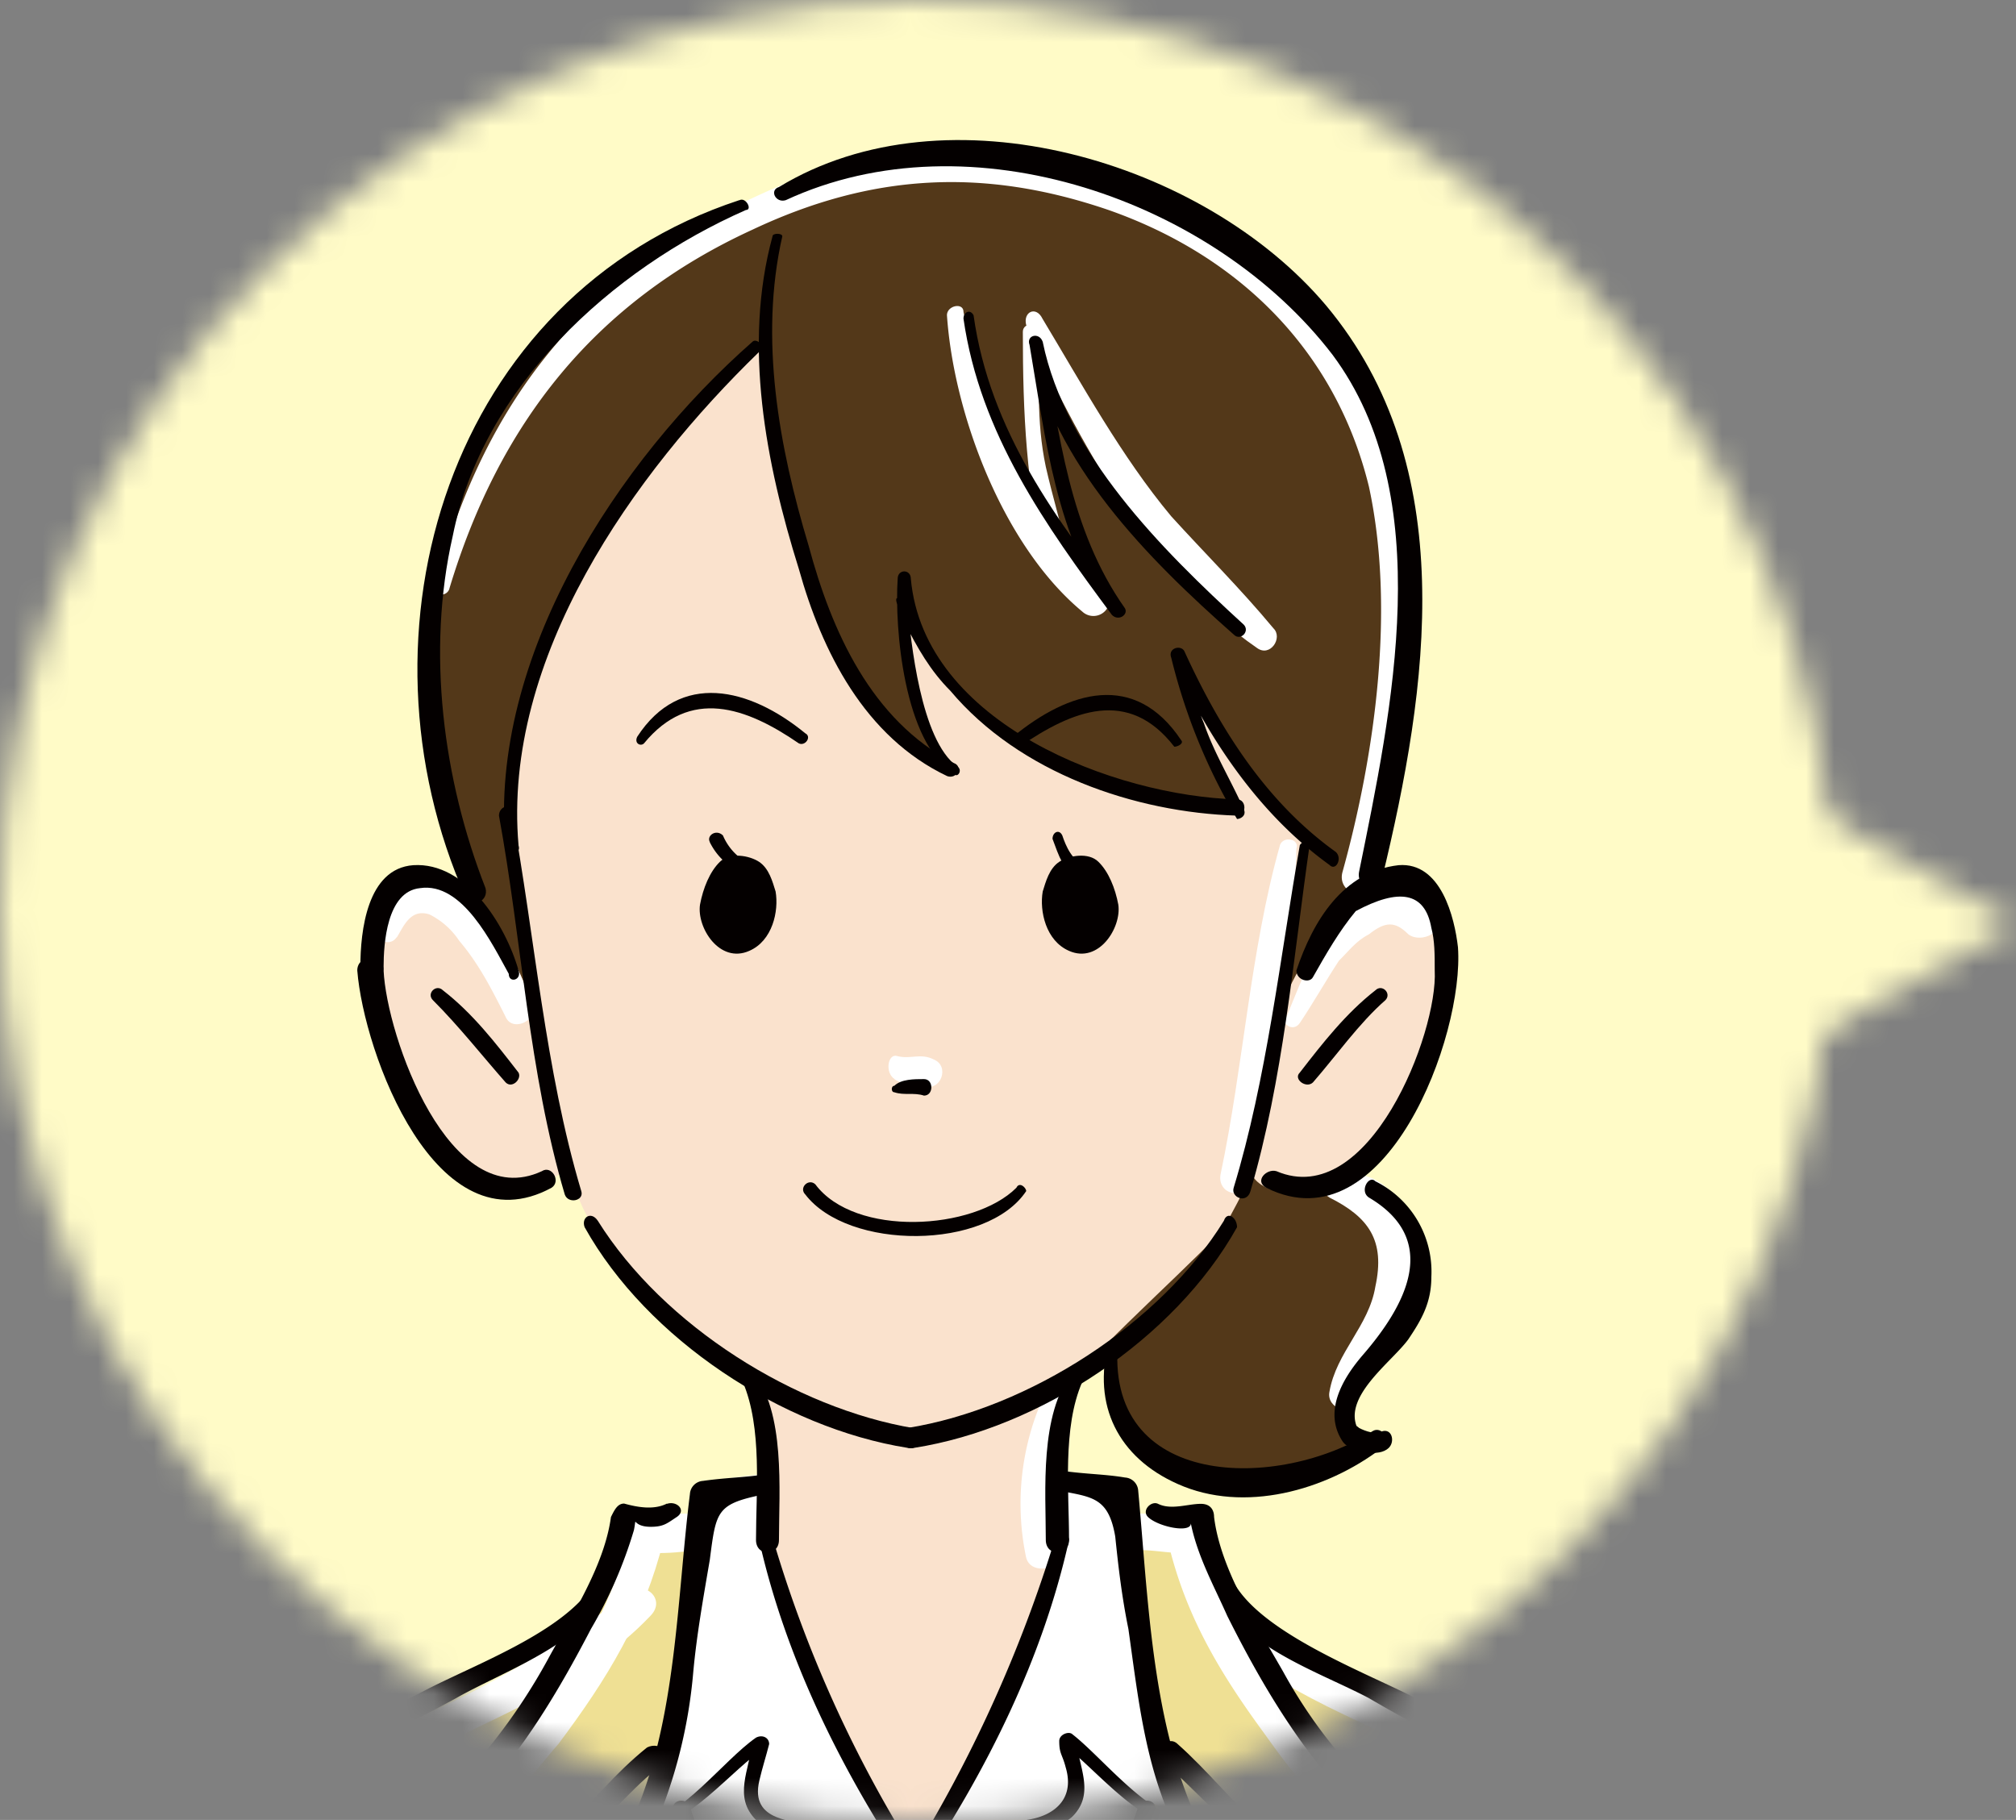 <svg xmlns="http://www.w3.org/2000/svg" width="72" height="65" fill="none" viewBox="0 0 72 65"><rect x="0" y="0" width="72" height="65" fill="#808080" stroke="none"/><mask id="a" width="72" height="65" x="0" y="0" mask-type="alpha" maskUnits="userSpaceOnUse"><path fill="#9FD9F6" d="M58.8 40.46V25.54L72 33z"/><path fill="#9FD9F6" d="M32.74 65c18.09 0 32.74-14.55 32.74-32.5S50.84 0 32.74 0C14.66 0 0 14.55 0 32.5S14.66 65 32.74 65"/></mask><g mask="url(#a)"><rect width="72" height="65" fill="#FFFBC7"/><path fill="#EFE094" d="M3.34 67.47c.12.94-.24 2.58-.24 2.82-.11.35-2.59 6.35-3.88 8.93-1.3 2.6-2.24 4.59-2.24 4.59s-.82-1.06-1.3-.7c-.46.35-2.23 2-2.23 2s-8.7-5.53-9.41-6c-.7-.47-1.42-.94-1.06-.24s2.23 3.18.23 6.82-3.41 2.82-3.41 2.82-2.59-1.64-3.53-2.11c-.82-.47-.94 2.23 1.18 4.35 2 2.11 14.6 11.17 16.36 12.23 1.76 1.05 5.76 1.64 7.65-.94 1.88-2.6 6.23-9.3 7.88-11.06 1.65-1.88 2.7-2.35 4-.94s.95-14.7-.11-17.75c-1.06-2.94-4.71-8-5.06-8-.36 0-3.89.35-4.24 1.18-.35.82-.59 2-.59 2"/><path fill="#040000" d="M3.22 70.17c.47-1.41.36-3.4 1.53-4.35.47-.35-.23-1.06-.7-.7-1.53 1.29-.83 3.29-1.3 4.93-.12.36.35.47.47.12"/><path fill="#EFE094" d="M61.36 67.7c-.11-.35-.11-.7-.23-1.06 0-.11 0-.11-.12-.23a4 4 0 0 0-.59-1.18c-.35-.47-.59-.35-1.06-.35-.58-.12-1.3-.47-1.88-.59-1.88-.7-3.88-1.3-5.65-2.23-2.82-1.3-5.88-3.06-6.12-3.18-.23-.11-1.06-.94-1.06-.94S43.24 55.71 43 55l-.23-.7-2.6-.12-15.88.47s-1.88.47-2 .7c-.12.24-1.53 2.83-1.65 3.18s-3.77 2.23-7.65 4c-3.88 1.76-7.77 2.58-7.77 3.29 0 .7 4.83 18.23 6 21.99 1.06 3.53 2.24 10 2.12 13.4-.11 3.53-.35 7.41-1.06 9.53-.7 2.11-1.29 10.23-1.4 11.17-.13.94-.13 2.47-.13 2.47h44.26s-.47-4-.7-6.7c-.24-2.83-1.18-8.59-1.42-10.35-.23-1.77-.94-3.06-.7-6.82s.94-7.53 1.76-10.82 1.41-6.47 2.35-10.23c.12-.47.36-.94.47-1.41.83-2.12 1.77-4 2.83-6 .23-.47.47-.94.82-1.4.24-.36.6-.71.7-1.07.36-.23.36-1.17.24-1.88"/><path fill="#EFE094" d="M62.3 79.22c-.35-3.88-.58-11.28-1.05-12.7-.36-1.05-.6-1.17-1.42-1.52-1.17 4.94-3.3 13.52-3.76 14.81-.59 1.53-1.53 6.82-2.47 10a44 44 0 0 0-1.3 13.17c.24 4.82.83 8 1.41 9.87.48 1.89 1.06 10.59 1.06 12.35l8.71-.35c.36-4.24.83-12.11.6-20a790 790 0 0 0-1.77-25.63"/><path fill="#533819" d="M47.95 41.72c2 .58 2.82 2.58 2.59 4.35-.24 1.76-1.77 2.82-2.24 3.76s-.12 1.65.82 1.53c0 0-1.64 2.11-5.3 1.76-3.64-.23-4.58-2.35-4.35-5.29L19 35.95s-2-3.29-2.7-5.64-1.77-9.29.23-13.52c2.12-4.23 5.42-7.88 10.83-9.76 0 0 6.12-3.3 13.3-.12 7.18 3.3 9.77 8.11 9.42 13.4a104 104 0 0 1-2 13.18c-.12 1.64-.12 8.23-.12 8.23"/><path fill="#fff" d="M27.47 52.65c-.47 0-2.12.24-2.12.24s-1.88 10.1-2.24 11.87c.47.12 1.18-.47 1.18-.47L32.53 95c.12.46 8.36-30.7 8.36-30.7l1.17.47L39.94 53l-1.88-.47z"/><path fill="#FAE2CD" d="M27.23 12.2c-2.59 1.88-8.35 8.94-8.82 14-.48 5.05.11 5.76.11 5.76s1.65 9.17 1.89 10c.23.93.58 1.75 1.53 2.81.94.94 2.82 3.18 4.82 4.24.7 1.17.83 4.46.83 5.4-.12.95-.12 1.3 0 1.53.11.24 1.88 5.65 2.94 7.06.94 1.53 1.88 3.53 2.23 3.53.24-.12 4.6-7.76 5.18-11.17 0 0 .24-5.41.6-6.24.46-.82 4.82-4.7 5.17-5.29s.7-1.3.7-1.3 2.36-11.04 2.24-12.57c-2.35-2.82-4.47-5.88-4.47-5.88.94 3.17 1.88 4.82 1.88 4.82-9.77-1.53-11.41-6-11.88-8 .11 3.53 1.53 6.47 1.53 6.47-2.6-1.53-3.89-4.23-5.07-7.4-1.17-3.18-1.4-7.77-1.4-7.77"/><path fill="#FAE2CD" d="M45.6 36.42c.93-2.94 3.52-5.4 4.7-4.93 1.18.58 1.88 2.94.83 6.11-1.06 3.18-2 4-3.18 4.59-1.3.58-2.95.58-3.3-.36-.35-1.05.94-5.4.94-5.4"/><path fill="#FAE2CD" d="M14.29 31.25c-1.65.82-1.42 4.59 0 7.53 1.4 2.82 2.7 4 4.35 3.64s1.53-.7 1.53-1.06c0-.35-1.06-4.82-1.18-5.4 0-.6-2.35-5.89-4.7-4.7"/><path fill="#fff" d="M16.4 65.23c1.53-.23 2.6-1.88 3.54-2.94C21.7 59.94 23 57.82 23.7 55c-.23.12-.47.36-.59.47.6 0 1.06 0 1.65-.11.82-.12.82-1.3 0-1.3h-1.65c-.23 0-.59.24-.59.47-.47 2.24-1.4 4-2.7 5.88-.83 1.3-2.12 3.41-3.53 4.23-.47.24-.24.71.11.6"/><path fill="#fff" d="M5.81 68.17c.7-2.11 2-2.59 4-3.06 1.65-.35 3.3-1.4 4.83-2.23 2.94-1.53 6.24-2.7 8.59-5.17.59-.6-.23-1.3-.82-.83-3.42 2.83-8.24 4.94-12.36 6.59-1.3.59-2.83.47-4.12 1.41-.83.59-.7 2.12-.83 3.06 0 .47.6.58.71.23"/><path fill="#fff" d="M14.17 33.48c.23-.35.47-1.05 1.17-.82.48.24.83.59 1.06.94.71.83 1.18 1.77 1.65 2.7.24.6 1.18.12.94-.35a8 8 0 0 0-2.7-4.11c-.6-.35-1.3-.59-1.89-.24-.59.24-.82.94-.94 1.53-.12.47.47.7.7.35"/><path fill="#fff" d="M31.94 38.54c.35.24.7.12 1.06.24.59.23.94-.7.35-.94-.47-.24-.82 0-1.3-.12-.34-.12-.46.59-.1.82"/><path fill="#fff" d="M37.24 49.95a9.3 9.3 0 0 0-.6 5.64c.13.7 1.3.47 1.19-.12-.12-.94-.24-1.76-.12-2.7 0-.94.23-1.77.23-2.7 0-.24-.59-.48-.7-.12"/><path fill="#fff" d="M45.71 30.2c-1.06 3.76-1.3 7.87-2.12 11.75-.12.7.83.94.94.24 1.18-3.77 1.65-8 1.77-11.88.12-.35-.47-.47-.59-.12"/><path fill="#fff" d="M46.42 36.54c.47-.7.94-1.53 1.4-2.23.36-.35.6-.7 1.07-.94.59-.47.94-.47 1.41 0 .47.35 1.41-.12.94-.7-.82-1.18-1.88-1.07-2.94-.24-1.3 1.05-1.77 2.47-2.35 3.88-.24.23.23.58.47.23"/><path fill="#fff" d="M49.12 64.64c-1.4-.82-2.59-2.94-3.53-4.23a16 16 0 0 1-2.7-5.88c-.12-.23-.36-.47-.6-.47h-1.64c-.82 0-.82 1.18 0 1.3.59 0 1.06.11 1.65.11-.24-.11-.47-.35-.6-.47.6 2.59 1.77 4.59 3.3 6.7.95 1.3 2.24 3.3 4 3.53.12.12.48-.35.12-.59"/><path fill="#fff" d="M61.72 67.94c-.12-.94-.12-2.12-.83-2.94-1.06-1.06-2.94-.94-4.23-1.41-2.24-.7-4.24-1.89-6.36-2.83-2.24-1.05-4.24-1.88-6.24-3.4-.59-.48-1.4.23-.82.82 2.47 2.35 5.77 3.4 8.7 4.94 1.42.7 2.83 1.29 4.25 1.88.7.23 1.4.35 2.11.47 1.53.23 2.12 1.3 2.6 2.58.35.47.94.36.82-.11"/><path fill="#fff" d="M16.05 21.02c1.77-5.88 5.18-10.23 10.83-12.82 4.24-2 8.24-2.23 12.71-.7 4.7 1.65 8.12 5.06 9.3 9.88.94 4.35.23 9.52-.94 13.75-.24.83 1.06 1.18 1.3.36 1.29-4.82 1.88-10.35.7-15.17-1.06-4.82-5.06-8-9.42-9.76a16.9 16.9 0 0 0-13.3.35C21 9.73 17.35 14.21 15.58 20.8c-.24.47.35.58.47.23"/><path fill="#fff" d="M47.48 42.77c1.4.7 2 1.53 1.64 3.18-.23 1.41-1.4 2.35-1.64 3.76-.12.59.82.94.94.24.23-1.18 1.3-2.12 1.76-3.18.36-.7.47-1.64.36-2.47-.24-1.4-1.42-2.82-2.95-2.23-.35.12-.47.47-.11.7"/><path fill="#fff" d="M33.82 11.26c.24 3.53 2 8.23 4.83 10.58a.58.58 0 0 0 .82-.82c-2.59-2.47-4.35-6.47-5.06-9.88 0-.35-.59-.23-.59.12"/><path fill="#fff" d="M36.53 11.85c0 2.94.12 5.53.82 8.35.12.47.95.35.83-.24-.24-1.06-.59-2.23-.83-3.29-.35-1.65-.23-3.17-.23-4.82 0-.35-.59-.35-.59 0"/><path fill="#fff" d="M36.65 11.61c1.76 4 4.47 8.94 8.24 11.53.47.35.94-.36.59-.7-1.18-1.42-2.48-2.71-3.65-4-1.77-2.12-3.18-4.7-4.6-7.06-.23-.47-.7-.24-.58.23"/><path fill="#040000" d="M26.76 33.96c.83-.36 1.06-1.42.94-2.12-.11-.35-.23-.82-.59-1.06-.35-.23-1.05-.35-1.4 0-.36.35-.6.94-.71 1.53-.12.82.7 2.12 1.76 1.65"/><path fill="#040000" d="M25.35 30.08q.35.7 1.06 1.05c.23.12.47-.23.23-.35a2 2 0 0 1-.82-.94c-.24-.24-.59 0-.47.23"/><path fill="#040000" d="M20.88 43.83c2.23 4 7.06 7.17 11.53 7.88.47.12.7-.59.24-.7-4.24-.71-8.95-3.65-11.3-7.41-.24-.36-.6-.12-.47.23"/><path fill="#040000" d="M17.82 29.13c.82 4.47 1.06 9.18 2.35 13.53.12.35.7.23.59-.12-1.3-4.35-1.65-9.05-2.47-13.52 0-.36-.47-.24-.47.11"/><path fill="#040000" d="M12.76 34.66c.23 2.94 2.82 10 6.94 7.76.35-.23 0-.82-.35-.59-3.3 1.53-5.54-4.82-5.65-7.17 0-.59-.94-.59-.94 0"/><path fill="#040000" d="M18.52 34.66c-.47-1.65-1.88-3.88-3.76-3.76-1.65.12-1.89 2.35-1.89 3.64 0 .6.83.6.83 0 0-.82.11-2.7 1.3-2.82 1.52-.23 2.58 2 3.17 3.06 0 .35.47.23.35-.12"/><path fill="#040000" d="M15.46 35.72c.94.94 1.77 2 2.6 2.94.23.23.58-.12.46-.35-.82-1.06-1.64-2.12-2.7-2.94-.24-.24-.6.11-.36.35"/><path fill="#040000" d="M23 26.55c1.64-2 3.64-1.3 5.53 0 .23.11.47-.24.23-.36-2-1.64-4.47-2.23-6 .12-.12.24.12.36.24.24"/><path fill="#040000" d="M26.4 7.15c-10.35 3.4-14 15.4-9.76 24.92.24.36.82.12.7-.35-1.52-3.88-2.11-8.46-1.17-12.58 1.06-5.3 5.65-9.52 10.47-11.64.24 0 0-.47-.23-.35"/><path fill="#040000" d="M43.71 43.6c-2.24 3.64-6.94 6.7-11.3 7.4-.47.12-.23.83.24.71 4.47-.7 9.3-3.88 11.53-7.88 0-.35-.35-.59-.47-.23"/><path fill="#040000" d="M46.42 30.2c-.7 3.99-1.18 8.34-2.36 12.22-.11.35.47.59.6.12 1.17-4 1.52-8.23 2.11-12.35.24-.12-.24-.23-.35 0"/><path fill="#040000" d="M46.89 34.9c.47-.83.94-1.65 1.53-2.36 1.53-.82 2.47-.7 2.7.6.12.46.12.93.12 1.52.12 2.23-2.35 8.58-5.65 7.17-.35-.11-.82.36-.35.6 4.24 2.1 7.06-5.42 6.83-8.6-.12-1.05-.6-3.05-2.12-2.93-2 .23-3.06 2-3.65 3.76 0 .35.47.47.59.24"/><path fill="#040000" d="M49.12 35.37c-1.05.82-1.88 1.88-2.7 2.94-.24.23.23.58.47.35.82-.94 1.65-2.12 2.59-2.94.23-.24-.12-.59-.36-.35"/><path fill="#040000" d="M38.18 33.96c-.83-.36-1.06-1.42-.94-2.12.11-.35.23-.82.59-1.06.35-.23 1.05-.35 1.4 0 .36.35.6.94.71 1.53.12.82-.7 2.12-1.76 1.65"/><path fill="#040000" d="M42.18 26.43c-1.65-2.47-4-1.76-6-.12-.24.12.12.47.23.36 1.89-1.3 3.89-2.12 5.53 0 .12 0 .36-.12.24-.24"/><path fill="#040000" d="M28.06 7.15c6.59-3.06 15.3 0 19.53 5.52 3.77 5.06 2.12 12.7.95 18.46-.12.6.7.83.82.24 1.65-6.82 2.82-14.7-2-20.46C43 5.74 33.82 3.03 27.82 6.68c-.35.11-.12.58.24.47"/><path fill="#040000" d="M27.59 8.44c-1.06 3.88-.24 8.11.94 11.88.82 2.94 2.35 6 5.3 7.4.35.12.58-.35.23-.47-2.94-1.53-4.36-4.7-5.18-7.76-1.06-3.52-1.77-7.4-.94-11.05 0-.12-.35-.12-.35 0"/><path fill="#040000" d="M34.18 27.37c-1.3-.94-1.65-4.47-1.77-5.76 0 .12-.82-.94-.12.59.47.94.94 1.76 1.65 2.47 2.47 2.94 6.6 4.35 10.24 4.46.35 0 .35-.58 0-.58-4.35-.12-11.18-2.7-11.65-7.88 0-.35-.47-.35-.47 0-.12 1.76.23 5.88 2 6.94.12.23.35-.12.12-.24"/><path fill="#040000" d="M44.42 28.9c-.47-1.06-1.06-2-1.42-3.06-.35-.82-.47-1.76-.7-2.58-.12.11-.36.11-.47.23 1.3 2.82 3.06 5.53 5.65 7.4.23.24.47-.23.23-.46-2.47-1.77-4.12-4.35-5.41-7.17-.12-.24-.6-.12-.47.23a21 21 0 0 0 2.35 5.76c.12 0 .35-.12.24-.35"/><path fill="#040000" d="M26.88 12.2c-4.83 4.24-9.42 11.29-8.83 18 0 .35.59.35.47 0-.59-6.71 4.12-13.3 8.6-17.64.23-.24-.12-.48-.24-.36"/><path fill="#040000" d="M34.41 11.38c.59 4.11 2.94 7.4 5.3 10.58.23.24.59 0 .47-.23-2-2.83-2.35-6.24-2.94-9.53-.12 0-.36.12-.47.12.82 4.23 4.23 7.64 7.3 10.35.23.23.58-.12.35-.36-2.95-2.7-6.36-6.11-7.18-10.1-.12-.36-.6-.24-.47.11.58 3.41.94 6.82 2.94 9.64.12-.12.35-.12.47-.23-2.47-3.18-4.83-6.35-5.41-10.47-.12-.23-.36-.12-.36.12"/><path fill="#040000" d="M48.07 51.6c.35.23 1.17.46 1.53.11.23-.23.11-.7-.24-.59-.24.12-.59 0-.82-.12-.36-.35-.83.24-.48.6"/><path fill="#040000" d="M48.89 42.77c2.59 1.53 1.3 3.88-.24 5.65-.7.82-1.4 2-.7 3.06.23.35.82 0 .59-.36-.71-1.17 1.17-2.47 1.76-3.29.47-.7.82-1.3.82-2.23a3.6 3.6 0 0 0-2-3.41c-.23-.24-.58.35-.23.58"/><path fill="#040000" d="M39.6 47.95c-.6 2.23.34 4.11 2.46 5.05 2.36 1.06 5.3.24 7.3-1.29.35-.23 0-.82-.35-.59-3.3 2.12-9.65 2.12-9.07-3.29.12-.12-.23-.12-.35.12"/><path fill="#040000" d="M31.94 39.01c.35.12.7 0 1.06.12.35 0 .35-.59 0-.59s-.82 0-1.06.24c-.12 0-.12.23 0 .23"/><path fill="#040000" d="M36.3 42.42c-1.53 1.53-5.77 1.77-7.18-.12-.24-.23-.6.12-.36.36 1.53 2 6.48 2 7.89-.12 0-.12-.24-.35-.35-.12"/><path fill="#040000" d="M37.59 29.96c.23.59.35 1.17 1.06 1.4.35.13.47-.34.12-.46-.47-.12-.71-.7-.83-1.06-.11-.24-.35-.12-.35.12"/><path fill="#040000" d="M26.53 49.36c.7 1.64.47 3.88.47 5.64 0 .6.82.6.82 0 0-1.76.24-4.58-.94-6-.12-.23-.59.12-.35.36"/><path fill="#040000" d="M27.11 55c.95 4.24 2.95 8.23 5.3 11.76.24.24.59 0 .47-.23a45 45 0 0 1-5.3-11.65c-.11-.23-.47-.11-.47.12"/><path fill="#040000" d="M27.35 52.65c-.7.12-1.41.12-2.24.24a.5.5 0 0 0-.47.47c-.47 3.76-.47 8-2 11.52-.23.47.47.94.7.47a18 18 0 0 0 1.42-5.64c.12-1.3.35-2.6.59-4 .23-1.77.23-2 2-2.35.35-.24.35-.83 0-.7"/><path fill="#040000" d="M22.88 65.35c1.65 0 3.3-2.23 4.47-2.94-.12-.12-.24-.12-.47-.23-.12 1.05-.7 2 .12 2.82.23.23.7.35 1.06.47.35 0 .7.12.94.23.47.12 1.3.94 1.76 1.53.24.24.6-.12.36-.35-.71-.7-1.06-1.3-2-1.65-.71-.23-2.36-.12-2-1.64.11-.47.23-.83.35-1.3 0-.23-.24-.35-.47-.23-1.18.82-2.71 2.94-4.12 3.05-.24-.11-.24.24 0 .24"/><path fill="#040000" d="M24.05 64.64c3.3 10.12 4.83 20.93 8.24 31.05.12.47.94.23.7-.24-3.4-10.11-4.82-20.81-8.35-30.92-.11-.36-.7-.24-.59.11"/><path fill="#040000" d="M15.1 68.05a20 20 0 0 0 5.54-2.58c.35-.24 0-.7-.23-.47a32 32 0 0 1-5.3 2.58c-.35.24-.35.6 0 .47"/><path fill="#040000" d="M20.4 65.82c1.3-.7 2.12-2 3.3-2.82.35-.35-.12-.82-.59-.59-1.17.94-2 2-3.06 3.06-.12.12.12.47.36.35"/><path fill="#040000" d="M15.11 65.35c1.53.47 3.3.35 4.94.59.36 0 .36-.47 0-.59-.7-.12-1.53-.12-2.23-.24-.83 0-1.77 0-2.6-.23-.23 0-.35.35-.11.47"/><path fill="#040000" d="M23.82 53.7c-.47.24-1.06.13-1.53 0-.24 0-.35.24-.47.48-.24 1.76-1.41 3.53-2.24 5.06a21 21 0 0 1-4.47 5.64c-.35.35.12.82.59.59 2.35-1.88 4-4.59 5.41-7.3a16 16 0 0 0 1.53-3.52c.12-.59-.12-.12.6-.12.46 0 .58-.12.93-.35.36-.24 0-.59-.35-.47"/><path fill="#040000" d="M21.23 56.53c-1.06 1.77-4.35 2.94-6.12 3.88a55 55 0 0 1-8.6 3.53c-.58.12-.35 1.06.24.82a57 57 0 0 0 9.54-4.11c1.64-.94 4.7-2 5.41-3.88.12-.36-.35-.47-.47-.24"/><path fill="#040000" d="M38.3 49c-1.18 1.53-.95 4.24-.95 6 0 .6.83.6.83 0 0-1.76-.24-4 .47-5.64.23-.24-.12-.59-.35-.35"/><path fill="#040000" d="M37.7 54.89a49 49 0 0 1-5.29 11.64c-.23.23.24.58.47.23 2.36-3.53 4.36-7.52 5.3-11.76 0-.23-.35-.35-.47-.12"/><path fill="#040000" d="M37.83 53.24c1.17.23 1.76.23 2 1.64.11 1.06.23 2.12.47 3.3.35 2.47.59 4.82 1.64 7.05.24.47.95.12.71-.47-1.53-3.53-1.65-7.76-2-11.52a.5.5 0 0 0-.47-.47c-.7-.12-1.41-.12-2.24-.24-.35 0-.47.6-.11.7"/><path fill="#040000" d="M42.42 65c-1.42-.12-3.06-2.24-4.12-3.06-.12-.12-.47 0-.47.24 0 .47.11.47.23.94.35 1.17-.47 1.76-1.41 1.88-1.3.23-1.65.82-2.47 1.64-.24.24.11.6.35.36a5 5 0 0 1 2.7-1.65c.24 0 .83-.24 1.07-.47.82-.82.23-1.76.11-2.82-.11.12-.23.12-.47.23 1.18.83 2.83 3.06 4.48 2.94.23.12.23-.23 0-.23"/><path fill="#040000" d="M40.65 64.53c-3.53 10.1-4.94 20.8-8.36 30.92-.11.47.6.7.71.24 3.41-10.12 4.94-20.82 8.24-31.05.12-.35-.47-.47-.59-.11"/><path fill="#040000" d="M50.3 67.7a28 28 0 0 1-5.3-2.59c-.35-.23-.58.24-.23.48a30 30 0 0 0 5.53 2.58c.12 0 .24-.35 0-.47"/><path fill="#040000" d="M45.12 65.35c-1.06-.94-2-2.12-3.06-3.06-.35-.35-.94.24-.59.6 1.18.93 2 2.1 3.3 2.81.35.24.59-.11.35-.35"/><path fill="#040000" d="M49.95 64.88c-.7.23-1.41.12-2.24.12-.94 0-1.76.11-2.59.23-.35 0-.35.59 0 .59 1.65-.23 3.42-.12 4.95-.59.35 0 .23-.35-.12-.35"/><path fill="#040000" d="M41 54.18c.36.35 1.53.59 1.53.23.24 1.18.83 2.24 1.3 3.3 1.41 2.82 3.18 5.76 5.65 7.76.35.35.94-.24.59-.6a18 18 0 0 1-4.24-5.16c-.94-1.65-2.24-3.65-2.47-5.53 0-.24-.12-.47-.47-.47-.47 0-1.06.23-1.53 0-.24-.12-.6.23-.36.47"/><path fill="#040000" d="M43.47 56.77c.71 2 3.65 2.94 5.42 3.88 3.41 2 6.94 3.52 10.7 4.58.6.12.83-.7.24-.82a50 50 0 0 1-9.06-3.65c-1.76-.94-5.65-2.35-6.7-4.23-.12-.23-.71-.12-.6.24"/></g></svg>